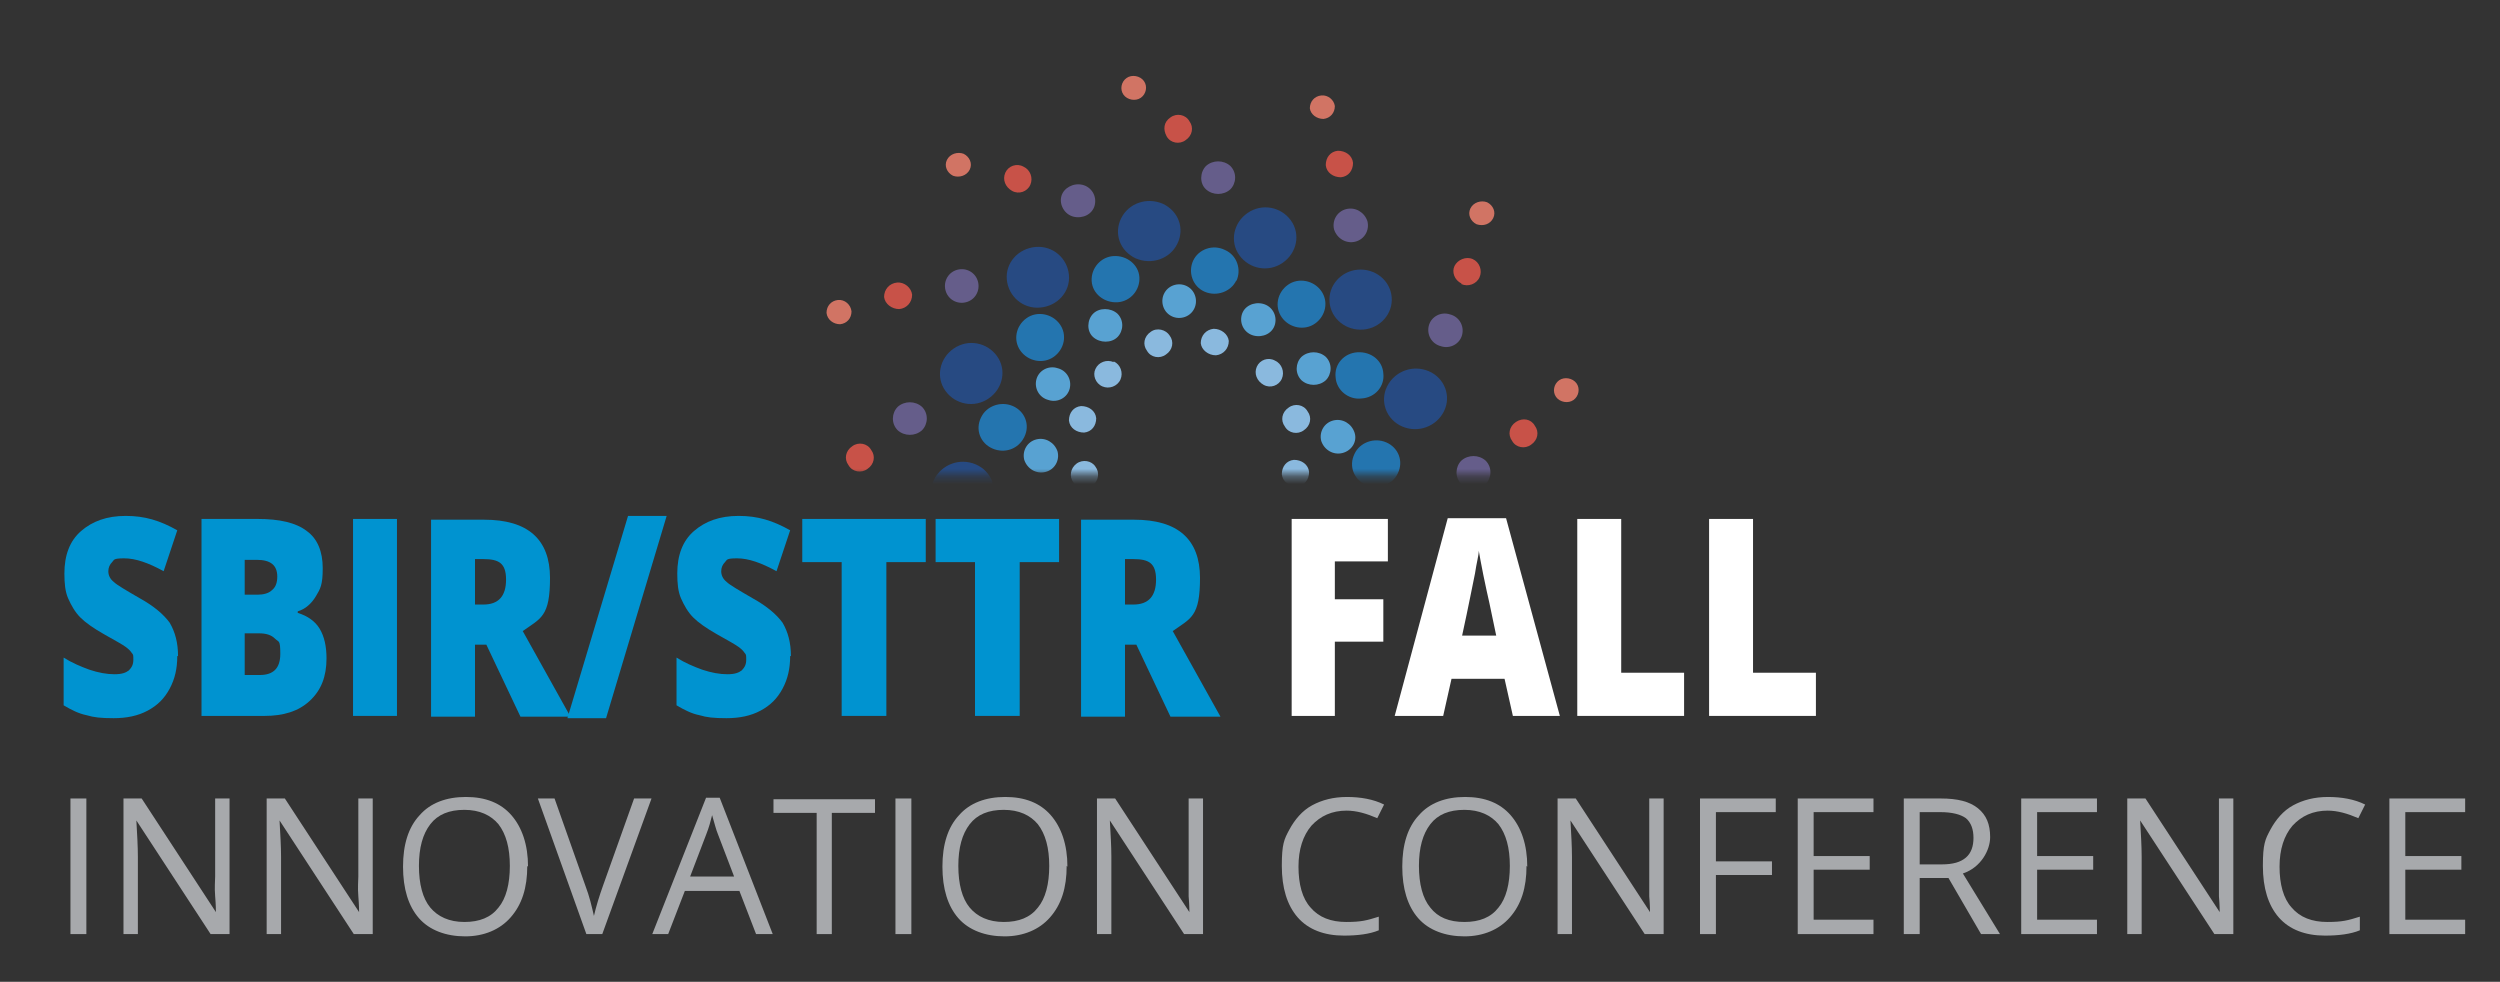 <?xml version="1.0" encoding="UTF-8"?>
<svg id="Layer_1" xmlns="http://www.w3.org/2000/svg" xmlns:xlink="http://www.w3.org/1999/xlink" version="1.1" viewBox="0 0 330 129.6">
  <rect x="0" y="0" width="330" height="129.6" fill="#333333" stroke="none"/>
  <!-- Generator: Adobe Illustrator 29.0.0, SVG Export Plug-In . SVG Version: 2.1.0 Build 186)  -->
  <defs>
    <style>
      .st0 {
        mask: url(#mask);
      }

      .st1 {
        fill: #8ab9de;
      }

      .st2 {
        fill: #d17464;
      }

      .st3 {
        fill: #655d8a;
      }

      .st4 {
        fill: #c85248;
      }

      .st5 {
        fill: #274a82;
      }

      .st6 {
        fill: #fff;
      }

      .st7 {
        fill: #2475af;
      }

      .st8 {
        fill: #0093d0;
      }

      .st9 {
        fill: #58a2d2;
      }

      .st10 {
        fill: #a7a9ac;
      }
    </style>
    <mask id="mask" x="61.9" y="5.4" width="172.2" height="102.3" maskUnits="userSpaceOnUse">
      <rect class="st6" x="61.9" y="5.4" width="172.2" height="57.3"/>
    </mask>
  </defs>
  <g>
    <g>
      <path class="st10" d="M9.3,123.3v-17.9h2.1v17.9h-2.1Z"/>
      <path class="st10" d="M30.2,123.3h-2.4l-9.8-15h0c.1,1.8.2,3.4.2,4.8v10.2h-1.9v-17.9h2.4l9.8,15h0c0-.2,0-.9-.1-2.1s0-2,0-2.6v-10.3h1.9v17.9Z"/>
      <path class="st10" d="M49.1,123.3h-2.4l-9.8-15h0c.1,1.8.2,3.4.2,4.8v10.2h-1.9v-17.9h2.4l9.8,15h0c0-.2,0-.9-.1-2.1s0-2,0-2.6v-10.3h1.9v17.9Z"/>
      <path class="st10" d="M69.6,114.3c0,2.9-.7,5.1-2.2,6.8-1.4,1.6-3.5,2.5-6,2.5s-4.7-.8-6.1-2.4c-1.4-1.6-2.1-3.9-2.1-6.8s.7-5.2,2.2-6.8c1.4-1.6,3.5-2.4,6.1-2.4s4.6.8,6,2.4c1.4,1.6,2.2,3.9,2.2,6.8ZM55.3,114.3c0,2.4.5,4.3,1.5,5.5s2.5,1.9,4.5,1.9,3.5-.6,4.5-1.9c1-1.2,1.5-3.1,1.5-5.5s-.5-4.2-1.5-5.5c-1-1.2-2.5-1.9-4.5-1.9s-3.5.6-4.5,1.9-1.5,3.1-1.5,5.5Z"/>
      <path class="st10" d="M83.8,105.4h2.2l-6.5,17.9h-2.1l-6.4-17.9h2.2l4.1,11.6c.5,1.3.8,2.6,1.1,3.9.3-1.3.7-2.6,1.2-4l4.1-11.5Z"/>
      <path class="st10" d="M99.8,123.3l-2.2-5.7h-7.2l-2.2,5.7h-2.1l7.1-18h1.8l7,18h-2.2ZM96.9,115.7l-2.1-5.5c-.3-.7-.5-1.6-.8-2.6-.2.8-.4,1.6-.8,2.6l-2.1,5.5h5.8Z"/>
      <path class="st10" d="M109.9,123.3h-2.1v-16h-5.7v-1.8h13.4v1.8h-5.7v16Z"/>
      <path class="st10" d="M118.2,123.3v-17.9h2.1v17.9h-2.1Z"/>
      <path class="st10" d="M140.8,114.3c0,2.9-.7,5.1-2.2,6.8-1.4,1.6-3.5,2.5-6,2.5s-4.7-.8-6.1-2.4c-1.4-1.6-2.1-3.9-2.1-6.8s.7-5.2,2.2-6.8c1.4-1.6,3.5-2.4,6.1-2.4s4.6.8,6,2.4c1.4,1.6,2.2,3.9,2.2,6.8ZM126.5,114.3c0,2.4.5,4.3,1.5,5.5s2.5,1.9,4.5,1.9,3.5-.6,4.5-1.9c1-1.2,1.5-3.1,1.5-5.5s-.5-4.2-1.5-5.5c-1-1.2-2.5-1.9-4.5-1.9s-3.5.6-4.5,1.9-1.5,3.1-1.5,5.5Z"/>
      <path class="st10" d="M158.7,123.3h-2.4l-9.8-15h0c.1,1.8.2,3.4.2,4.8v10.2h-1.9v-17.9h2.4l9.8,15h0c0-.2,0-.9-.1-2.1,0-1.2,0-2,0-2.6v-10.3h1.9v17.9Z"/>
      <path class="st10" d="M177.8,107c-2,0-3.5.7-4.7,2-1.1,1.3-1.7,3.1-1.7,5.4s.5,4.2,1.6,5.4c1.1,1.3,2.7,1.9,4.7,1.9s2.7-.2,4.3-.7v1.8c-1.2.5-2.8.7-4.6.7-2.6,0-4.7-.8-6.1-2.4-1.4-1.6-2.1-3.9-2.1-6.8s.3-3.5,1-4.8,1.7-2.5,3-3.2,2.8-1.1,4.6-1.1,3.5.3,4.9,1l-.9,1.8c-1.4-.6-2.7-1-4.1-1Z"/>
      <path class="st10" d="M201.5,114.3c0,2.9-.7,5.1-2.2,6.8-1.4,1.6-3.5,2.5-6,2.5s-4.7-.8-6.1-2.4c-1.4-1.6-2.1-3.9-2.1-6.8s.7-5.2,2.2-6.8c1.4-1.6,3.5-2.4,6.1-2.4s4.6.8,6,2.4c1.4,1.6,2.2,3.9,2.2,6.8ZM187.3,114.3c0,2.4.5,4.3,1.5,5.5,1,1.3,2.5,1.9,4.5,1.9s3.5-.6,4.5-1.9c1-1.2,1.5-3.1,1.5-5.5s-.5-4.2-1.5-5.5c-1-1.2-2.5-1.9-4.5-1.9s-3.5.6-4.5,1.9c-1,1.3-1.5,3.1-1.5,5.5Z"/>
      <path class="st10" d="M219.5,123.3h-2.4l-9.8-15h0c.1,1.8.2,3.4.2,4.8v10.2h-1.9v-17.9h2.4l9.8,15h0c0-.2,0-.9-.1-2.1,0-1.2,0-2,0-2.6v-10.3h1.9v17.9Z"/>
      <path class="st10" d="M226.5,123.3h-2.1v-17.9h10v1.8h-7.9v6.5h7.4v1.8h-7.4v7.7Z"/>
      <path class="st10" d="M247.3,123.3h-10v-17.9h10v1.8h-7.9v5.8h7.4v1.8h-7.4v6.6h7.9v1.9Z"/>
      <path class="st10" d="M253.4,115.9v7.4h-2.1v-17.9h4.9c2.2,0,3.8.4,4.9,1.3s1.6,2.1,1.6,3.8-1.2,4-3.6,4.8l4.9,8h-2.5l-4.3-7.4h-3.7ZM253.4,114.1h2.9c1.5,0,2.5-.3,3.2-.9.7-.6,1-1.5,1-2.6s-.3-2-1-2.6c-.7-.5-1.8-.8-3.4-.8h-2.7v6.8Z"/>
      <path class="st10" d="M276.8,123.3h-10v-17.9h10v1.8h-7.9v5.8h7.4v1.8h-7.4v6.6h7.9v1.9Z"/>
      <path class="st10" d="M294.7,123.3h-2.4l-9.8-15h0c.1,1.8.2,3.4.2,4.8v10.2h-1.9v-17.9h2.4l9.8,15h0c0-.2,0-.9-.1-2.1,0-1.2,0-2,0-2.6v-10.3h1.9v17.9Z"/>
      <path class="st10" d="M307.3,107c-2,0-3.5.7-4.7,2-1.1,1.3-1.7,3.1-1.7,5.4s.5,4.2,1.6,5.4c1.1,1.3,2.7,1.9,4.7,1.9s2.7-.2,4.3-.7v1.8c-1.2.5-2.8.7-4.6.7-2.6,0-4.7-.8-6.1-2.4-1.4-1.6-2.1-3.9-2.1-6.8s.3-3.5,1-4.8,1.7-2.5,3-3.2,2.8-1.1,4.6-1.1,3.5.3,4.9,1l-.9,1.8c-1.4-.6-2.7-1-4.1-1Z"/>
      <path class="st10" d="M325.4,123.3h-10v-17.9h10v1.8h-7.9v5.8h7.4v1.8h-7.4v6.6h7.9v1.9Z"/>
    </g>
    <g>
      <path class="st8" d="M23.4,86.6c0,1.6-.3,3-1,4.3-.7,1.3-1.6,2.2-2.9,2.9-1.3.7-2.8,1-4.5,1s-2.6-.1-3.6-.4c-1-.2-2-.7-3-1.3v-6.3c1.1.7,2.3,1.2,3.4,1.6,1.2.4,2.3.6,3.3.6s1.5-.2,1.9-.5c.4-.4.6-.8.6-1.4s0-.7-.2-.9c-.2-.3-.4-.5-.8-.8-.4-.3-1.3-.8-2.9-1.7-1.4-.8-2.4-1.5-3.1-2.2-.7-.7-1.2-1.6-1.6-2.5s-.5-2-.5-3.3c0-2.4.7-4.3,2.2-5.6s3.4-2,5.9-2,4.5.6,6.8,1.9l-1.8,5.4c-2-1.1-3.7-1.7-5.2-1.7s-1.3.2-1.6.5-.5.7-.5,1.2.2,1,.7,1.4c.4.4,1.6,1.1,3.5,2.2,1.8,1,3.1,2.1,3.9,3.2.7,1.2,1.1,2.6,1.1,4.4Z"/>
      <path class="st8" d="M26.5,68.5h7.5c2.9,0,5.1.5,6.5,1.6,1.4,1,2.1,2.7,2.1,4.9s-.3,2.7-.9,3.7c-.6,1-1.4,1.7-2.4,2v.2c1.3.4,2.3,1.1,2.9,2.1s.9,2.3.9,3.9c0,2.4-.7,4.2-2.2,5.6-1.5,1.4-3.5,2-6,2h-8.3v-26ZM32.3,78.5h1.7c.8,0,1.5-.2,1.9-.6.5-.4.7-1,.7-1.8,0-1.5-.9-2.2-2.7-2.2h-1.6v4.7ZM32.3,83.6v5.5h2c1.8,0,2.7-.9,2.7-2.8s-.2-1.5-.7-2c-.5-.5-1.2-.7-2.1-.7h-1.9Z"/>
      <path class="st8" d="M46.6,94.5v-26h5.8v26h-5.8Z"/>
      <path class="st8" d="M62.7,85.1v9.5h-5.8v-26h7c5.8,0,8.7,2.6,8.7,7.7s-1.2,5.3-3.6,7l6.3,11.3h-6.6l-4.5-9.5h-1.5ZM62.7,79.8h1.1c2,0,3-1.1,3-3.3s-1-2.7-3-2.7h-1.1v5.9Z"/>
      <path class="st8" d="M88,68.1l-8,26.7h-5.1l8-26.7h5.1Z"/>
      <path class="st8" d="M104.3,86.6c0,1.6-.3,3-1,4.3-.7,1.3-1.6,2.2-2.9,2.9-1.3.7-2.8,1-4.5,1s-2.6-.1-3.6-.4c-1-.2-2-.7-3-1.3v-6.3c1.1.7,2.3,1.2,3.4,1.6,1.2.4,2.3.6,3.3.6s1.5-.2,1.9-.5c.4-.4.6-.8.6-1.4s0-.7-.2-.9c-.2-.3-.4-.5-.8-.8-.4-.3-1.3-.8-2.9-1.7-1.4-.8-2.4-1.5-3.1-2.2-.7-.7-1.2-1.6-1.6-2.5s-.5-2-.5-3.3c0-2.4.7-4.3,2.2-5.6s3.4-2,5.9-2,4.5.6,6.8,1.9l-1.8,5.4c-2-1.1-3.7-1.7-5.2-1.7s-1.3.2-1.6.5-.5.7-.5,1.2.2,1,.7,1.4c.4.4,1.6,1.1,3.5,2.2,1.8,1,3.1,2.1,3.9,3.2.7,1.2,1.1,2.6,1.1,4.4Z"/>
      <path class="st8" d="M116.9,94.5h-5.8v-20.3h-5.2v-5.7h16.3v5.7h-5.2v20.3Z"/>
      <path class="st8" d="M134.5,94.5h-5.8v-20.3h-5.2v-5.7h16.3v5.7h-5.2v20.3Z"/>
      <path class="st8" d="M148.5,85.1v9.5h-5.8v-26h7c5.8,0,8.7,2.6,8.7,7.7s-1.2,5.3-3.6,7l6.3,11.3h-6.6l-4.5-9.5h-1.5ZM148.5,79.8h1.1c2,0,3-1.1,3-3.3s-1-2.7-3-2.7h-1.1v5.9Z"/>
      <path class="st6" d="M176.2,94.5h-5.7v-26h12.7v5.6h-7v5h6.4v5.6h-6.4v9.8Z"/>
      <path class="st6" d="M199.7,94.5l-1.1-4.9h-7l-1.1,4.9h-6.4l7-26.1h7.7l7.1,26.1h-6.3ZM197.5,83.9l-.9-4.3c-.2-.9-.5-2.2-.8-3.7-.3-1.5-.5-2.6-.6-3.2,0,.6-.3,1.6-.5,3-.3,1.4-.8,4.1-1.7,8.2h4.6Z"/>
      <path class="st6" d="M208.2,94.5v-26h5.8v20.3h8.3v5.7h-14.1Z"/>
      <path class="st6" d="M225.6,94.5v-26h5.8v20.3h8.3v5.7h-14.1Z"/>
    </g>
  </g>
  <g class="st0">
    <g>
      <path class="st1" d="M172.1,56.8c-.8.6-2,.4-2.5-.5-.6-.8-.4-1.9.5-2.5.8-.6,2-.4,2.5.5.6.8.4,1.9-.5,2.5Z"/>
      <path class="st2" d="M150.6,12.9c-.7.5-1.8.3-2.3-.4-.5-.7-.3-1.7.4-2.2.7-.5,1.8-.3,2.3.4.5.7.3,1.7-.4,2.2Z"/>
      <path class="st4" d="M156.5,18.5c-.8.6-2,.4-2.5-.5s-.4-1.9.5-2.5c.8-.6,2-.4,2.5.5.6.8.4,1.9-.5,2.5Z"/>
      <path class="st3" d="M162.4,25c-.9.8-2.3.8-3.2,0s-.8-2.3,0-3.1c.9-.8,2.3-.8,3.2,0,.9.9.8,2.3,0,3.1Z"/>
      <path class="st9" d="M175,50.2c-.9.8-2.3.8-3.2,0-.9-.9-.8-2.3,0-3.1.9-.8,2.3-.8,3.2,0,.9.9.8,2.3,0,3.1Z"/>
      <path class="st7" d="M173.6,42.7c-1.4,1-3.4.6-4.4-.8-1-1.4-.6-3.3.8-4.3,1.4-1,3.4-.6,4.4.8,1,1.4.6,3.3-.8,4.3Z"/>
      <path class="st5" d="M169.3,34.7c-1.9,1.3-4.4.8-5.7-1-1.3-1.8-.8-4.3,1.1-5.6,1.9-1.3,4.4-.8,5.7,1,1.3,1.8.8,4.3-1.1,5.6Z"/>
      <path class="st1" d="M169.2,50c-.4.9-1.5,1.3-2.4.8s-1.3-1.5-.9-2.4c.4-.9,1.5-1.3,2.4-.8.9.4,1.3,1.5.9,2.4Z"/>
      <path class="st2" d="M128,22.4c-.4.8-1.4,1.1-2.2.8-.8-.4-1.2-1.3-.8-2.1.4-.8,1.4-1.1,2.2-.8.8.4,1.2,1.3.8,2.1Z"/>
      <path class="st4" d="M136,24.4c-.4.9-1.5,1.3-2.4.8s-1.3-1.5-.9-2.4,1.5-1.3,2.4-.8c.9.4,1.3,1.5.9,2.4Z"/>
      <path class="st3" d="M144.5,27.1c-.3,1.2-1.6,1.8-2.8,1.5-1.2-.3-1.9-1.6-1.6-2.7s1.6-1.8,2.8-1.5c1.2.3,1.9,1.5,1.6,2.7Z"/>
      <path class="st9" d="M168.3,42.8c-.3,1.2-1.6,1.8-2.8,1.5-1.2-.3-1.9-1.5-1.6-2.7.3-1.2,1.6-1.8,2.8-1.5,1.2.3,1.9,1.5,1.6,2.7Z"/>
      <path class="st7" d="M163.2,37c-.7,1.5-2.6,2.2-4.2,1.5-1.6-.7-2.2-2.6-1.5-4.1.7-1.5,2.6-2.2,4.2-1.4,1.6.7,2.2,2.6,1.5,4.1Z"/>
      <path class="st5" d="M155.4,32.2c-1,2-3.4,2.8-5.5,1.9-2.1-1-2.9-3.3-1.9-5.3,1-2,3.4-2.8,5.5-1.9,2.1,1,2.9,3.3,1.9,5.3Z"/>
      <path class="st1" d="M162.2,45c0,1-.7,1.8-1.7,1.9-1,0-1.9-.7-2-1.6,0-1,.7-1.8,1.7-1.9,1,0,1.9.7,2,1.6Z"/>
      <path class="st2" d="M112.4,41.1c0,.9-.6,1.6-1.5,1.7-.9,0-1.7-.6-1.8-1.5,0-.9.6-1.6,1.5-1.7s1.7.6,1.8,1.5Z"/>
      <path class="st4" d="M120.4,38.9c0,1-.7,1.8-1.7,1.9-1,0-1.9-.7-2-1.6,0-1,.7-1.8,1.7-1.9s1.9.7,2,1.6Z"/>
      <path class="st3" d="M129.1,37.2c.3,1.2-.4,2.4-1.6,2.7-1.2.3-2.4-.4-2.7-1.6-.3-1.2.4-2.4,1.6-2.7,1.2-.3,2.4.4,2.7,1.6Z"/>
      <path class="st9" d="M157.8,39.2c.3,1.2-.4,2.4-1.6,2.7-1.2.3-2.4-.4-2.7-1.6-.3-1.2.4-2.4,1.6-2.7s2.4.4,2.7,1.6Z"/>
      <path class="st7" d="M150.4,36.6c.1,1.7-1.2,3.2-2.9,3.3-1.7.1-3.3-1.1-3.4-2.8s1.2-3.2,2.9-3.3,3.3,1.1,3.4,2.8Z"/>
      <path class="st5" d="M141.1,36.3c.2,2.2-1.5,4.1-3.8,4.3-2.3.2-4.2-1.5-4.4-3.7-.2-2.2,1.5-4.1,3.8-4.3s4.2,1.5,4.4,3.7Z"/>
      <path class="st1" d="M154.4,44.3c.6.8.4,1.9-.5,2.5-.8.6-2,.4-2.5-.5-.6-.8-.4-1.9.5-2.5.8-.6,2-.3,2.5.5Z"/>
      <path class="st2" d="M109.2,65.2c.5.7.3,1.7-.4,2.2s-1.8.3-2.3-.4-.3-1.7.4-2.2c.7-.5,1.8-.3,2.3.4Z"/>
      <path class="st4" d="M115,59.4c.6.8.4,1.9-.5,2.5-.8.6-2,.4-2.5-.5-.6-.8-.4-1.9.5-2.5.8-.6,2-.4,2.5.5Z"/>
      <path class="st3" d="M121.7,53.7c.9.9.8,2.3,0,3.1-.9.8-2.3.8-3.2,0-.9-.9-.8-2.3,0-3.1.9-.8,2.3-.8,3.2,0Z"/>
      <path class="st9" d="M147.5,41.4c.9.9.8,2.3,0,3.1s-2.3.8-3.2,0-.8-2.3,0-3.1,2.3-.8,3.2,0Z"/>
      <path class="st7" d="M139.9,42.8c1,1.4.6,3.3-.8,4.3s-3.4.6-4.4-.8c-1-1.4-.6-3.3.8-4.3,1.4-1,3.4-.6,4.4.8Z"/>
      <path class="st5" d="M131.6,47c1.3,1.8.8,4.3-1.1,5.6-1.9,1.3-4.4.8-5.7-1-1.3-1.8-.8-4.3,1.1-5.6,1.9-1.3,4.4-.8,5.7,1Z"/>
      <path class="st1" d="M147,47.7c.9.4,1.3,1.5.9,2.4-.4.9-1.5,1.3-2.4.9-.9-.4-1.3-1.5-.9-2.3.4-.9,1.5-1.3,2.4-.9Z"/>
      <path class="st2" d="M119.1,88.1c.8.4,1.2,1.3.8,2.1-.4.8-1.4,1.1-2.2.8-.8-.4-1.2-1.3-.8-2.1.4-.8,1.4-1.1,2.2-.8Z"/>
      <path class="st4" d="M121,80.2c.9.4,1.3,1.5.9,2.4-.4.9-1.5,1.3-2.4.9s-1.3-1.5-.9-2.4c.4-.9,1.5-1.3,2.4-.9Z"/>
      <path class="st3" d="M123.8,72c1.2.3,1.9,1.5,1.6,2.7-.3,1.2-1.6,1.9-2.8,1.5-1.2-.3-1.9-1.5-1.6-2.7.3-1.2,1.6-1.9,2.8-1.5Z"/>
      <path class="st9" d="M139.6,48.6c1.2.3,1.9,1.5,1.6,2.7-.3,1.2-1.6,1.9-2.8,1.5-1.2-.3-1.9-1.5-1.6-2.7.3-1.2,1.6-1.9,2.8-1.5Z"/>
      <path class="st7" d="M133.7,53.6c1.6.7,2.3,2.5,1.5,4.1s-2.6,2.2-4.2,1.5c-1.6-.7-2.3-2.5-1.5-4.1.7-1.5,2.6-2.2,4.2-1.5Z"/>
      <path class="st5" d="M128.8,61.3c2.1.9,3,3.3,2,5.3-1,2-3.4,2.9-5.5,2s-3-3.3-2-5.3c1-2,3.4-2.9,5.5-2Z"/>
      <path class="st1" d="M142.7,53.6c1,0,1.9.6,2,1.6,0,1-.6,1.8-1.6,1.9-1,0-1.9-.6-2-1.6,0-1,.6-1.8,1.6-1.9Z"/>
      <path class="st2" d="M139.3,102.1c.9,0,1.7.6,1.8,1.4,0,.9-.6,1.6-1.5,1.7-.9,0-1.7-.6-1.8-1.4,0-.9.6-1.6,1.5-1.7Z"/>
      <path class="st4" d="M137,94.4c1,0,1.9.6,2,1.6,0,1-.6,1.8-1.6,1.9-1,0-1.9-.6-2-1.6,0-1,.6-1.8,1.6-1.9Z"/>
      <path class="st3" d="M135.1,85.9c1.2-.3,2.4.4,2.8,1.6s-.4,2.4-1.6,2.7-2.4-.4-2.8-1.6c-.3-1.2.4-2.4,1.6-2.7Z"/>
      <path class="st9" d="M136.8,58c1.2-.3,2.4.4,2.8,1.6.3,1.2-.4,2.4-1.6,2.7-1.2.3-2.4-.4-2.8-1.6-.3-1.2.4-2.4,1.6-2.7Z"/>
      <path class="st7" d="M134.3,65.2c1.7-.2,3.3,1.1,3.4,2.8.2,1.7-1.1,3.2-2.9,3.3s-3.3-1.1-3.4-2.8c-.2-1.7,1.1-3.2,2.9-3.3Z"/>
      <path class="st5" d="M134,74.2c2.3-.2,4.3,1.4,4.5,3.6.2,2.2-1.5,4.1-3.7,4.3s-4.3-1.4-4.5-3.6c-.2-2.2,1.5-4.1,3.7-4.3Z"/>
      <path class="st1" d="M145.3,67.7c.4-.9,1.5-1.3,2.4-.8.9.4,1.3,1.5.9,2.4-.4.9-1.5,1.3-2.4.8-.9-.4-1.3-1.5-.9-2.4Z"/>
      <path class="st2" d="M186.4,95.4c.4-.8,1.4-1.1,2.2-.8.8.4,1.2,1.3.8,2.1-.4.8-1.4,1.1-2.2.8-.8-.4-1.2-1.3-.8-2.1Z"/>
      <path class="st4" d="M178.4,93.4c.4-.9,1.5-1.3,2.4-.8.9.4,1.3,1.5.9,2.4s-1.5,1.3-2.4.8c-.9-.4-1.3-1.5-.9-2.4Z"/>
      <path class="st3" d="M170,90.6c.3-1.2,1.6-1.8,2.8-1.5,1.2.3,1.9,1.5,1.6,2.7-.3,1.2-1.6,1.8-2.8,1.5-1.2-.3-1.9-1.5-1.6-2.7Z"/>
      <path class="st9" d="M146.2,75c.3-1.2,1.6-1.8,2.8-1.5,1.2.3,1.9,1.6,1.6,2.7-.3,1.2-1.6,1.8-2.8,1.5s-1.9-1.6-1.6-2.7Z"/>
      <path class="st7" d="M151.2,80.7c.7-1.5,2.6-2.2,4.2-1.4,1.6.7,2.2,2.6,1.5,4.1-.7,1.5-2.6,2.2-4.2,1.4-1.6-.7-2.2-2.6-1.5-4.1Z"/>
      <path class="st5" d="M159.1,85.6c1-2,3.4-2.8,5.5-1.9s2.9,3.3,1.9,5.3c-1,2-3.4,2.8-5.5,1.9-2.1-1-2.9-3.3-1.9-5.3Z"/>
      <path class="st1" d="M151.6,72.4c0-1,.7-1.8,1.7-1.9s1.9.7,2,1.6c0,1-.7,1.8-1.7,1.9-1,0-1.9-.7-2-1.6Z"/>
      <path class="st2" d="M201.4,76.3c0-.9.6-1.6,1.5-1.7.9,0,1.7.6,1.8,1.5s-.6,1.6-1.5,1.7c-.9,0-1.7-.6-1.8-1.5Z"/>
      <path class="st4" d="M193.4,78.5c0-1,.7-1.8,1.7-1.9,1,0,1.9.7,2,1.6s-.7,1.8-1.7,1.9c-1,0-1.9-.6-2-1.6Z"/>
      <path class="st3" d="M184.7,80.2c-.3-1.2.4-2.4,1.6-2.7,1.2-.3,2.4.4,2.7,1.6s-.4,2.4-1.6,2.7c-1.2.3-2.4-.4-2.7-1.6Z"/>
      <path class="st9" d="M156,78.3c-.3-1.2.4-2.4,1.6-2.7,1.2-.3,2.4.4,2.7,1.6.3,1.2-.4,2.4-1.6,2.7-1.2.3-2.4-.4-2.7-1.6Z"/>
      <path class="st7" d="M163.4,80.8c-.1-1.7,1.2-3.2,2.9-3.3,1.7-.1,3.3,1.1,3.4,2.8s-1.2,3.2-2.9,3.3c-1.7.1-3.3-1.1-3.4-2.8Z"/>
      <path class="st5" d="M172.7,81.1c-.2-2.2,1.5-4.1,3.8-4.3,2.3-.2,4.2,1.5,4.4,3.7.2,2.2-1.5,4.1-3.8,4.3-2.3.2-4.2-1.5-4.4-3.7Z"/>
      <path class="st1" d="M160.2,73.3c-.6-.8-.4-1.9.5-2.5.8-.6,2-.4,2.5.5.6.8.4,1.9-.5,2.5-.8.6-2,.3-2.5-.5Z"/>
      <path class="st2" d="M205.4,52.4c-.5-.7-.3-1.7.4-2.2s1.8-.3,2.3.4c.5.7.3,1.7-.4,2.2-.7.5-1.8.3-2.3-.4Z"/>
      <path class="st4" d="M199.6,58.2c-.6-.8-.4-1.9.5-2.5s2-.4,2.5.5c.6.8.4,1.9-.5,2.5-.8.6-2,.4-2.5-.5Z"/>
      <path class="st3" d="M192.9,63.9c-.9-.9-.8-2.3,0-3.1.9-.8,2.3-.8,3.2,0,.9.9.8,2.3,0,3.1s-2.3.8-3.2,0Z"/>
      <path class="st9" d="M167.1,76.1c-.9-.9-.8-2.3,0-3.1.9-.8,2.3-.8,3.2,0,.9.9.8,2.3,0,3.1-.9.8-2.3.8-3.2,0Z"/>
      <path class="st7" d="M174.7,74.8c-1-1.4-.6-3.3.8-4.3s3.4-.6,4.4.8c1,1.4.6,3.3-.8,4.3-1.4,1-3.4.6-4.4-.8Z"/>
      <path class="st5" d="M183,70.6c-1.3-1.8-.8-4.3,1.1-5.6,1.9-1.3,4.4-.8,5.7,1,1.3,1.8.8,4.3-1.1,5.6-1.9,1.3-4.4.8-5.7-1Z"/>
      <path class="st1" d="M167,70c-.9-.4-1.3-1.5-.9-2.3.4-.9,1.5-1.3,2.4-.9.9.4,1.3,1.5.9,2.3-.4.9-1.5,1.3-2.4.9Z"/>
      <path class="st2" d="M194.9,29.6c-.8-.4-1.2-1.3-.8-2.1.4-.8,1.4-1.1,2.2-.8.8.4,1.2,1.3.8,2.1-.4.8-1.3,1.1-2.2.8Z"/>
      <path class="st4" d="M192.9,37.4c-.9-.4-1.3-1.5-.9-2.3s1.5-1.3,2.4-.9,1.3,1.5.9,2.4c-.4.9-1.5,1.3-2.4.9Z"/>
      <path class="st3" d="M190.2,45.7c-1.2-.3-1.9-1.5-1.6-2.7.3-1.2,1.6-1.9,2.8-1.5,1.2.3,1.9,1.5,1.6,2.7-.3,1.2-1.6,1.9-2.8,1.5Z"/>
      <path class="st9" d="M174.4,69c-1.2-.3-1.9-1.5-1.6-2.7.3-1.2,1.6-1.9,2.8-1.5s1.9,1.5,1.6,2.7c-.3,1.2-1.6,1.9-2.8,1.5Z"/>
      <path class="st7" d="M180.3,64c-1.6-.7-2.3-2.5-1.5-4.1.7-1.5,2.6-2.2,4.2-1.5s2.3,2.5,1.5,4.1c-.7,1.5-2.6,2.2-4.2,1.5Z"/>
      <path class="st5" d="M185.1,56.3c-2.1-.9-3-3.3-2-5.3,1-2,3.4-2.9,5.5-2,2.1.9,3,3.3,2,5.3-1,2-3.4,2.9-5.5,2Z"/>
      <path class="st1" d="M171.2,64.2c-1,0-1.9-.6-2-1.6,0-1,.6-1.8,1.6-1.9,1,0,1.9.6,2,1.6,0,1-.6,1.8-1.6,1.9Z"/>
      <path class="st2" d="M174.7,15.7c-.9,0-1.7-.6-1.8-1.4,0-.9.6-1.6,1.5-1.7s1.7.6,1.8,1.4c0,.9-.6,1.6-1.5,1.7Z"/>
      <path class="st4" d="M177,23.4c-1,0-1.9-.6-2-1.6,0-1,.6-1.8,1.6-1.9,1,0,1.9.6,2,1.6,0,1-.6,1.8-1.6,1.9Z"/>
      <path class="st3" d="M178.9,31.9c-1.2.3-2.4-.4-2.8-1.6-.3-1.2.4-2.4,1.6-2.7s2.4.4,2.8,1.6c.3,1.2-.4,2.4-1.6,2.7Z"/>
      <path class="st9" d="M177.2,59.8c-1.2.3-2.4-.4-2.8-1.6-.3-1.2.4-2.4,1.6-2.7s2.4.4,2.8,1.6-.4,2.4-1.6,2.7Z"/>
      <path class="st7" d="M179.7,52.6c-1.7.2-3.3-1.1-3.4-2.8-.2-1.7,1.1-3.2,2.9-3.3s3.3,1.1,3.4,2.8c.2,1.7-1.1,3.2-2.9,3.3Z"/>
      <path class="st5" d="M180,43.5c-2.3.2-4.3-1.4-4.5-3.6-.2-2.2,1.5-4.1,3.7-4.3,2.3-.2,4.3,1.4,4.5,3.6.2,2.2-1.5,4.1-3.7,4.3Z"/>
      <path class="st1" d="M142.1,61.2c.8-.6,2-.4,2.5.4.6.8.4,1.9-.4,2.5-.8.6-2,.4-2.5-.4-.6-.8-.4-1.9.4-2.5Z"/>
      <path class="st2" d="M164.1,104.9c.7-.5,1.8-.3,2.3.4.5.7.3,1.7-.4,2.2-.7.5-1.8.3-2.3-.4-.5-.7-.3-1.7.4-2.2Z"/>
      <path class="st4" d="M158.1,99.3c.8-.6,2-.4,2.5.4.6.8.4,1.9-.4,2.5-.8.6-2,.4-2.5-.4-.6-.8-.4-1.9.4-2.5Z"/>
      <path class="st3" d="M152.1,92.9c.9-.9,2.3-.8,3.2,0,.9.9.9,2.3,0,3.1s-2.3.8-3.2,0c-.9-.9-.9-2.3,0-3.1Z"/>
      <path class="st9" d="M139.2,67.9c.9-.9,2.3-.8,3.2,0s.9,2.3,0,3.1c-.9.9-2.3.8-3.2,0-.9-.9-.9-2.3,0-3.1Z"/>
      <path class="st7" d="M140.7,75.3c1.4-1,3.4-.6,4.4.7,1,1.4.7,3.3-.8,4.3-1.4,1-3.4.6-4.4-.7-1-1.4-.7-3.3.8-4.3Z"/>
      <path class="st5" d="M145.1,83.3c1.9-1.3,4.4-.8,5.7,1s.9,4.3-1,5.6c-1.9,1.3-4.4.8-5.7-1-1.3-1.8-.9-4.3,1-5.6Z"/>
    </g>
  </g>
</svg>